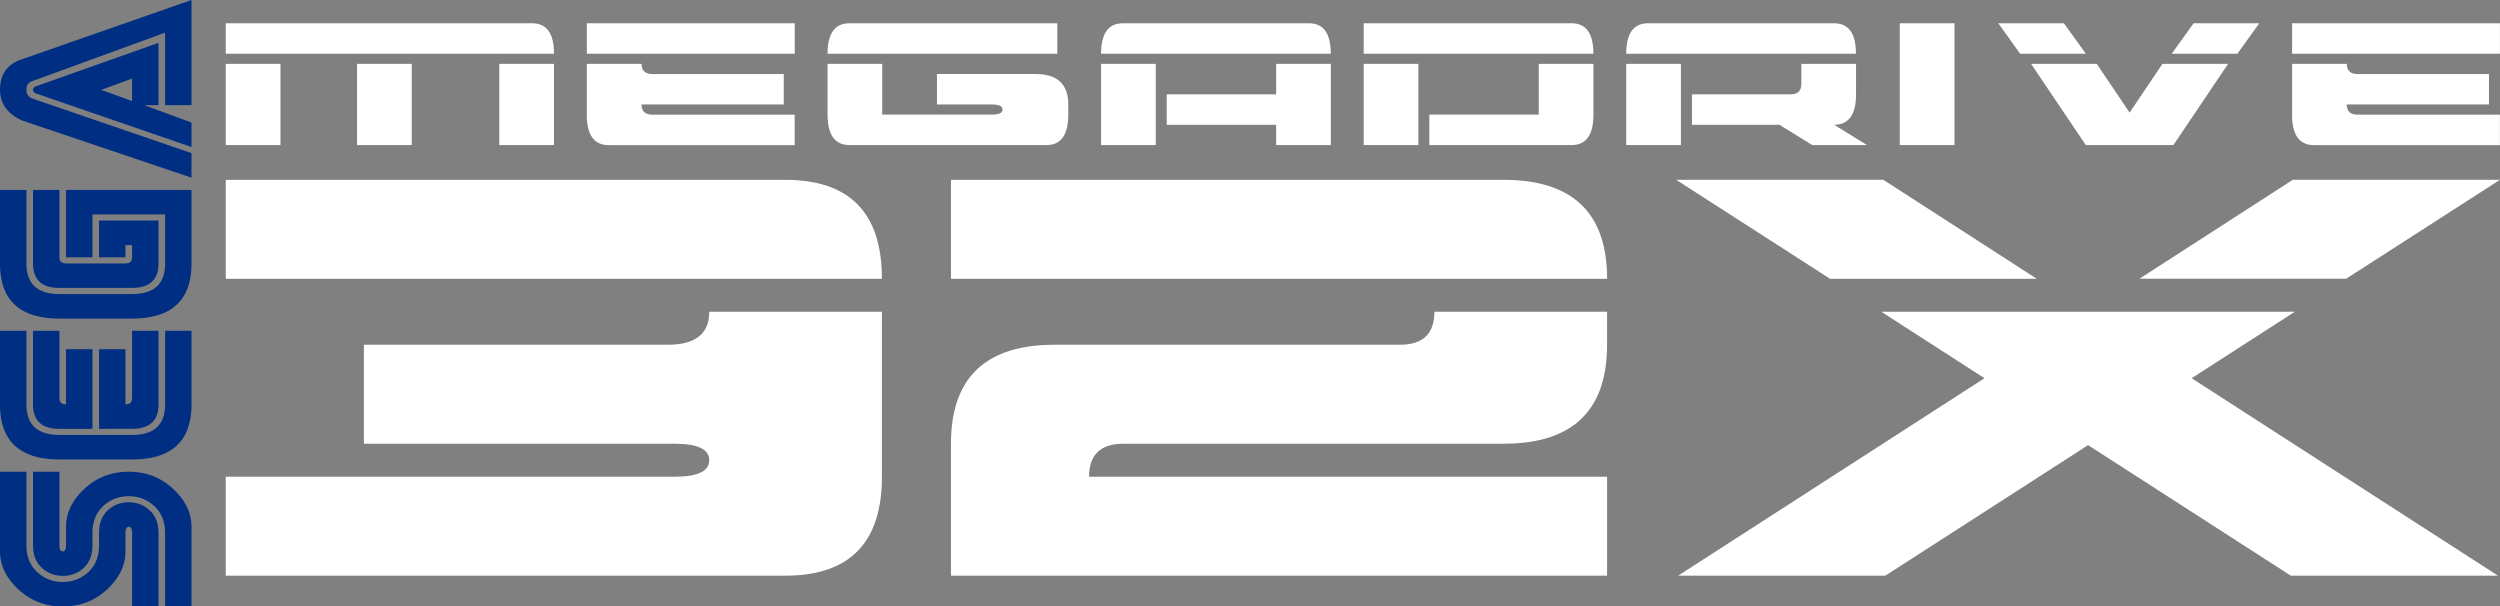 <?xml version="1.0" encoding="UTF-8" standalone="no"?>
<!-- Created with Inkscape (http://www.inkscape.org/) -->

<svg
   width="61.987mm"
   height="15.038mm"
   viewBox="0 0 61.987 15.038"
   version="1.1"
   id="svg1"
   inkscape:version="1.4 (86a8ad7, 2024-10-11)"
   sodipodi:docname="sega32x.svg"
   xmlns:inkscape="http://www.inkscape.org/namespaces/inkscape"
   xmlns:sodipodi="http://sodipodi.sourceforge.net/DTD/sodipodi-0.dtd"
   xmlns="http://www.w3.org/2000/svg"
   xmlns:svg="http://www.w3.org/2000/svg">
  <rect x="0" y="0" width="61.987" height="15.038" fill="#808080" stroke="none"/>
  <sodipodi:namedview
     id="namedview1"
     pagecolor="#ffffff"
     bordercolor="#000000"
     borderopacity="0.25"
     inkscape:showpageshadow="2"
     inkscape:pageopacity="0.0"
     inkscape:pagecheckerboard="true"
     inkscape:deskcolor="#d1d1d1"
     inkscape:document-units="mm"
     inkscape:zoom="9.3178973"
     inkscape:cx="115.36938"
     inkscape:cy="46.523372"
     inkscape:window-width="3840"
     inkscape:window-height="2066"
     inkscape:window-x="-11"
     inkscape:window-y="-11"
     inkscape:window-maximized="1"
     inkscape:current-layer="svg1" />
  <defs
     id="defs1" />
  <path
     d="M 5.598,1.332 V 0.577 h 7.596 c 0.362,0 0.542,0.252 0.542,0.755 z m 0,2.265 V 1.584 h 1.356 v 2.013 z m 3.255,0 V 1.584 h 1.356 v 2.013 z m 3.527,0 V 1.584 h 1.356 V 3.597 Z M 14.551,1.332 V 0.577 h 5.154 V 1.332 Z m 0,1.51 V 1.584 h 1.356 c 0,0.168 0.09,0.252 0.271,0.252 h 3.255 v 0.755 h -3.527 c 0,0.168 0.09,0.252 0.271,0.252 h 3.527 v 0.755 h -4.612 c -0.362,0 -0.543,-0.252 -0.543,-0.755 z m 5.968,-1.51 c 0,-0.503 0.181,-0.755 0.542,-0.755 h 5.154 V 1.332 Z m 0,1.51 V 1.584 h 1.356 v 1.258 h 2.713 c 0.181,0 0.271,-0.042 0.271,-0.126 0,-0.084 -0.091,-0.126 -0.271,-0.126 h -1.356 v -0.755 h 2.442 c 0.542,0 0.814,0.252 0.814,0.755 v 0.252 c 0,0.503 -0.181,0.755 -0.542,0.755 h -4.883 c -0.362,0 -0.543,-0.252 -0.543,-0.755 z m 6.782,-1.51 c 0,-0.503 0.181,-0.755 0.542,-0.755 h 4.612 c 0.362,0 0.542,0.252 0.542,0.755 z m 0,2.265 V 1.584 h 1.356 v 2.013 z m 4.341,0 V 3.094 h -2.713 v -0.755 h 2.713 V 1.584 h 1.356 V 3.597 Z M 33.812,1.332 V 0.577 h 5.154 c 0.362,0 0.542,0.252 0.542,0.755 z m 0,2.265 V 1.584 h 1.356 v 2.013 z m 5.154,0 H 35.44 V 2.842 h 2.713 V 1.584 h 1.356 v 1.258 c 0,0.503 -0.181,0.755 -0.542,0.755 z m 1.356,-2.265 c 0,-0.503 0.181,-0.755 0.542,-0.755 h 4.612 c 0.362,0 0.542,0.252 0.542,0.755 z m 0,2.265 V 1.584 h 1.356 V 3.597 Z M 41.951,3.094 V 2.339 h 2.442 c 0.181,0 0.271,-0.084 0.271,-0.252 V 1.584 h 1.356 v 0.755 c 0,0.503 -0.181,0.755 -0.542,0.755 l 0.814,0.503 h -1.356 L 44.121,3.094 h -2.17 z m 5.154,0.503 V 0.577 h 1.356 V 3.597 Z M 50.089,1.332 49.547,0.577 h 1.628 l 0.542,0.755 z m 1.628,2.265 -1.356,-2.013 h 1.628 l 0.814,1.208 0.814,-1.208 h 1.628 l -1.356,2.013 z m 2.131,-2.265 0.542,-0.755 h 1.628 L 55.476,1.332 Z m 2.984,0 V 0.577 h 5.154 V 1.332 Z m 0,1.51 V 1.584 h 1.356 c 0,0.168 0.09,0.252 0.271,0.252 h 3.255 v 0.755 h -3.527 c 0,0.168 0.09,0.252 0.271,0.252 h 3.527 v 0.755 h -4.612 c -0.362,0 -0.542,-0.252 -0.542,-0.755 z M 5.598,6.912 V 4.459 h 13.871 c 1.598,0 2.398,0.818 2.398,2.454 H 5.598 Z m 0,7.362 v -2.454 h 11.131 c 0.571,0 0.856,-0.137 0.856,-0.409 0,-0.272 -0.286,-0.409 -0.856,-0.409 H 9.023 V 8.548 h 7.535 c 0.685,0 1.028,-0.272 1.028,-0.818 h 4.281 v 4.09 c 0,1.636 -0.799,2.454 -2.398,2.454 z M 23.579,6.912 V 4.459 h 13.7 c 1.713,0 2.569,0.818 2.569,2.454 H 23.579 Z m 0,4.09 c 0,-1.636 0.856,-2.454 2.569,-2.454 h 8.562 c 0.571,0 0.856,-0.272 0.856,-0.818 h 4.281 v 0.818 c 0,1.636 -0.856,2.454 -2.569,2.454 h -9.419 c -0.571,0 -0.856,0.272 -0.856,0.818 H 39.847 V 14.274 H 23.579 V 11.002 Z M 45.376,6.912 41.56,4.458 h 5.137 l 3.804,2.454 z M 56.801,14.274 51.774,11.037 46.746,14.274 H 41.609 L 49.205,9.378 46.648,7.73 H 56.899 L 54.342,9.378 61.938,14.274 h -5.137 z m 0.049,-9.816 h 5.137 l -3.816,2.454 h -5.125 z"
     style="fill:#ffffff;stroke-width:0.207"
     id="path1"
     inkscape:label="Megadrive32X" />
  <path
     d="m 1.555,15.038 c -0.426,0 -0.791,-0.141 -1.097,-0.423 C 0.153,14.333 0,14.018 0,13.67 v -1.974 h 0.655 v 1.822 c 0,0.28 0.089,0.502 0.267,0.666 a 0.905,0.905 0 0 0 0.633,0.246 c 0.247,0 0.459,-0.082 0.636,-0.246 0.176,-0.164 0.265,-0.386 0.265,-0.666 v -0.304 c 0,-0.24 0.072,-0.426 0.216,-0.56 0.144,-0.133 0.318,-0.2 0.521,-0.2 0.2,0 0.373,0.067 0.518,0.2 0.146,0.133 0.218,0.32 0.218,0.56 v 1.823 H 3.275 v -1.823 c 0,-0.101 -0.027,-0.152 -0.082,-0.152 -0.054,0 -0.082,0.051 -0.082,0.152 v 0.456 c 0,0.348 -0.152,0.662 -0.456,0.945 -0.304,0.282 -0.67,0.423 -1.1,0.423 z m 0,-0.76 A 0.741,0.741 0 0 1 1.037,14.078 C 0.891,13.945 0.819,13.758 0.819,13.519 v -1.823 h 0.655 v 1.823 c 0,0.101 0.027,0.152 0.082,0.152 0.054,0 0.082,-0.051 0.082,-0.152 v -0.456 c 0,-0.347 0.152,-0.662 0.456,-0.944 0.303,-0.282 0.67,-0.423 1.099,-0.423 0.426,0 0.791,0.141 1.097,0.423 0.306,0.282 0.458,0.597 0.458,0.945 v 1.974 H 4.093 v -1.823 c 0,-0.28 -0.089,-0.502 -0.267,-0.666 A 0.905,0.905 0 0 0 3.193,12.304 c -0.247,0 -0.459,0.082 -0.636,0.246 -0.176,0.164 -0.265,0.386 -0.265,0.666 v 0.304 c 0,0.24 -0.072,0.426 -0.216,0.56 -0.143,0.133 -0.318,0.199 -0.521,0.199 z M 1.473,11.392 C 0.491,11.392 10e-7,10.936 10e-7,10.025 V 8.202 h 0.655 v 1.823 c 0,0.506 0.273,0.759 0.819,0.759 h 1.801 c 0.546,0 0.819,-0.253 0.819,-0.759 V 8.202 h 0.655 v 1.823 c 0,0.911 -0.491,1.367 -1.473,1.367 z M 2.292,10.633 H 1.473 c -0.437,0 -0.655,-0.203 -0.655,-0.608 V 8.202 h 0.655 v 1.671 c 0,0.101 0.054,0.152 0.164,0.152 v -1.367 h 0.655 z m 0.164,0 V 8.658 h 0.655 v 1.367 c 0.109,0 0.164,-0.051 0.164,-0.152 V 8.202 h 0.655 v 1.823 c 0,0.405 -0.218,0.607 -0.655,0.607 z M 1.473,7.899 C 0.491,7.899 10e-7,7.443 10e-7,6.532 V 4.709 H 0.655 V 6.532 c 0,0.506 0.273,0.759 0.819,0.759 h 1.801 c 0.546,0 0.819,-0.253 0.819,-0.759 V 5.316 H 2.292 V 6.38 H 1.638 V 4.709 H 4.748 V 6.532 c 0,0.911 -0.491,1.367 -1.474,1.367 z m 0,-0.759 C 1.037,7.139 0.819,6.936 0.819,6.532 V 4.709 H 1.474 v 1.671 c 0,0.101 0.054,0.152 0.164,0.152 h 1.473 c 0.109,0 0.164,-0.051 0.164,-0.152 v -0.304 H 3.111 v 0.304 H 2.456 V 5.468 h 1.474 v 1.063 c 0,0.405 -0.219,0.607 -0.655,0.607 H 1.473 Z M 4.093,2.607 V 0.81 L 0.764,2.025 c -0.072,0.034 -0.109,0.101 -0.109,0.203 0,0.084 0.037,0.152 0.109,0.202 l 3.984,1.367 V 4.405 L 0.546,2.987 C 0.182,2.819 2.66e-4,2.565 2.66e-4,2.228 c 0,-0.388 0.182,-0.641 0.546,-0.76 L 4.748,0 v 2.607 z m -0.164,0 H 3.575 L 4.748,3.038 V 3.645 L 0.928,2.329 c -0.072,-0.017 -0.109,-0.051 -0.109,-0.101 0,-0.051 0.037,-0.084 0.109,-0.101 L 3.93,1.063 V 2.607 Z M 2.51,2.228 3.274,2.506 V 1.949 Z"
     style="fill:#002e82;stroke-width:0.207"
     id="path2"
     inkscape:label="Sega" />
</svg>

